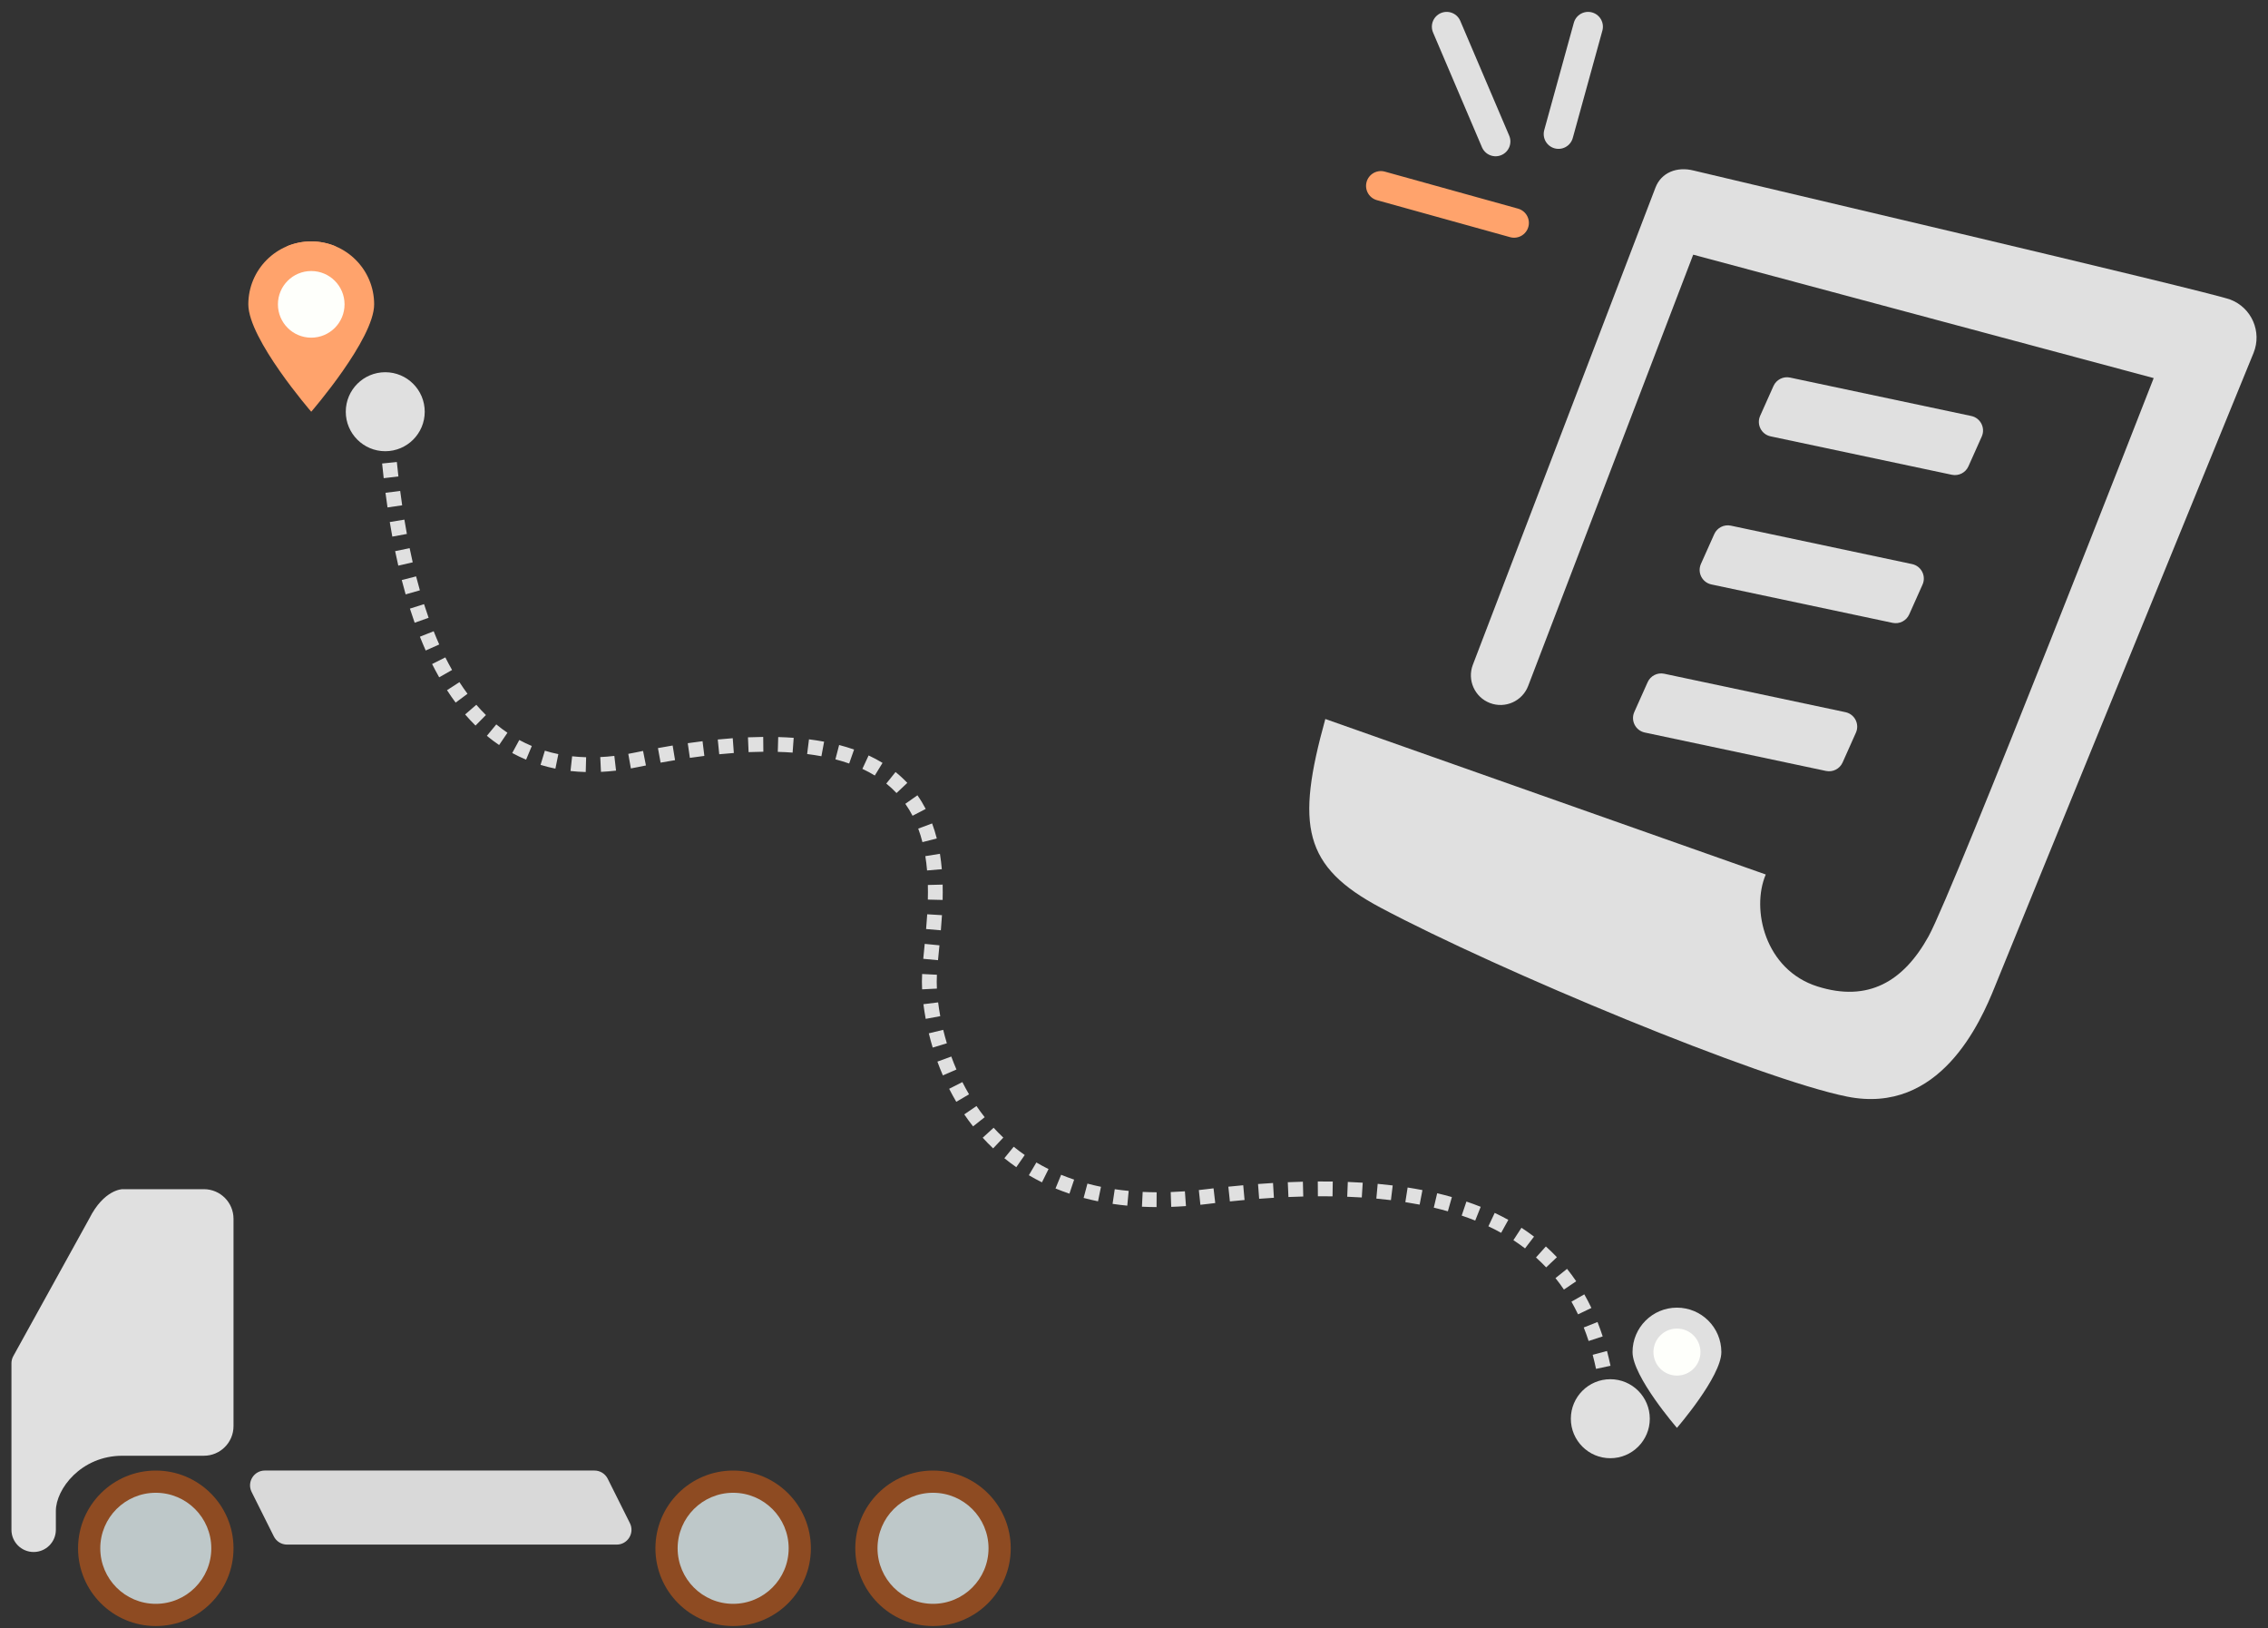 <svg width="170" height="122" viewBox="0 0 170 122" fill="none" xmlns="http://www.w3.org/2000/svg">
<rect x="0" y="0" width="170" height="122" fill="#333333" stroke="none"/>
<path d="M28.045 22.806C28.045 25.411 23.329 30.852 23.329 30.852C23.329 30.852 18.613 25.411 18.613 22.806C18.613 20.202 20.724 18.09 23.329 18.09C25.933 18.09 28.045 20.202 28.045 22.806Z" fill="#FFA36C"/>
<circle cx="23.329" cy="22.806" r="2.497" fill="#FEFFFB"/>
<path fill-rule="evenodd" clip-rule="evenodd" d="M25.192 18.472C24.676 18.581 24.03 18.645 23.329 18.645C22.628 18.645 21.982 18.581 21.467 18.472C22.038 18.226 22.668 18.09 23.329 18.09C23.991 18.09 24.62 18.226 25.192 18.472Z" fill="#FFA36C"/>
<path d="M129.026 101.316C129.026 103.155 125.697 106.995 125.697 106.995C125.697 106.995 122.368 103.155 122.368 101.316C122.368 99.478 123.858 97.987 125.697 97.987C127.535 97.987 129.026 99.478 129.026 101.316Z" fill="#E0E0E0"/>
<circle cx="125.697" cy="101.316" r="1.762" fill="#FEFFFB"/>
<path d="M25.918 30.852C25.918 32.486 27.243 33.811 28.877 33.811C30.511 33.811 31.836 32.486 31.836 30.852C31.836 29.217 30.511 27.892 28.877 27.892C27.243 27.892 25.918 29.217 25.918 30.852ZM47.742 56.929L47.854 57.472L47.742 56.929ZM90.464 89.664L90.532 90.215L90.464 89.664ZM117.744 106.31C117.744 107.944 119.069 109.269 120.703 109.269C122.337 109.269 123.662 107.944 123.662 106.31C123.662 104.675 122.337 103.35 120.703 103.35C119.069 103.35 117.744 104.675 117.744 106.31ZM28.323 30.889C28.335 31.066 28.348 31.247 28.361 31.431L29.468 31.353C29.455 31.17 29.443 30.991 29.431 30.814L28.323 30.889ZM28.443 32.532C28.472 32.89 28.503 33.257 28.536 33.633L29.642 33.533C29.608 33.162 29.578 32.798 29.55 32.444L28.443 32.532ZM28.642 34.732C28.678 35.093 28.718 35.459 28.761 35.831L29.863 35.704C29.821 35.337 29.782 34.976 29.746 34.62L28.642 34.732ZM28.895 36.928C28.942 37.29 28.993 37.656 29.047 38.024L30.145 37.863C30.092 37.501 30.042 37.141 29.996 36.785L28.895 36.928ZM29.216 39.118C29.276 39.48 29.339 39.845 29.406 40.21L30.498 40.01C30.432 39.651 30.37 39.294 30.311 38.938L29.216 39.118ZM29.618 41.299C29.692 41.661 29.771 42.023 29.854 42.385L30.935 42.137C30.854 41.783 30.778 41.43 30.705 41.076L29.618 41.299ZM30.115 43.465C30.207 43.824 30.304 44.182 30.405 44.539L31.472 44.235C31.374 43.889 31.28 43.54 31.19 43.19L30.115 43.465ZM30.726 45.606C30.839 45.961 30.957 46.314 31.081 46.664L32.127 46.293C32.007 45.955 31.893 45.614 31.784 45.27L30.726 45.606ZM31.474 47.711C31.613 48.059 31.758 48.404 31.909 48.744L32.922 48.292C32.778 47.967 32.639 47.636 32.506 47.301L31.474 47.711ZM32.389 49.759C32.559 50.097 32.735 50.428 32.92 50.753L33.885 50.204C33.71 49.897 33.542 49.583 33.381 49.261L32.389 49.759ZM33.506 51.718C33.713 52.037 33.928 52.348 34.152 52.649L35.042 51.987C34.833 51.705 34.631 51.414 34.437 51.115L33.506 51.718ZM34.864 53.537C35.113 53.826 35.373 54.104 35.643 54.37L36.422 53.58C36.174 53.335 35.934 53.079 35.703 52.811L34.864 53.537ZM36.493 55.138C36.788 55.382 37.094 55.612 37.412 55.827L38.035 54.909C37.747 54.714 37.468 54.505 37.2 54.282L36.493 55.138ZM38.395 56.426C38.73 56.608 39.076 56.774 39.434 56.924L39.862 55.9C39.539 55.765 39.227 55.615 38.924 55.451L38.395 56.426ZM40.517 57.315C40.877 57.425 41.249 57.519 41.63 57.597L41.851 56.509C41.504 56.439 41.167 56.353 40.841 56.253L40.517 57.315ZM42.763 57.774C43.134 57.815 43.514 57.841 43.904 57.851L43.934 56.742C43.574 56.732 43.225 56.708 42.885 56.671L42.763 57.774ZM45.046 57.839C45.416 57.821 45.792 57.79 46.177 57.745L46.048 56.643C45.688 56.685 45.336 56.714 44.993 56.73L45.046 57.839ZM47.288 57.581C47.475 57.548 47.664 57.512 47.854 57.472L47.629 56.386C47.449 56.423 47.27 56.457 47.094 56.489L47.288 57.581ZM47.854 57.472C48.044 57.433 48.231 57.395 48.417 57.358L48.201 56.27C48.012 56.307 47.821 56.346 47.629 56.386L47.854 57.472ZM49.516 57.148C49.883 57.081 50.245 57.019 50.599 56.961L50.419 55.865C50.058 55.925 49.691 55.989 49.317 56.057L49.516 57.148ZM51.71 56.789C52.08 56.735 52.441 56.687 52.796 56.643L52.66 55.542C52.297 55.586 51.928 55.636 51.551 55.69L51.71 56.789ZM53.911 56.519C54.284 56.481 54.649 56.45 55.005 56.424L54.924 55.317C54.558 55.344 54.184 55.376 53.801 55.414L53.911 56.519ZM56.112 56.359C56.491 56.343 56.859 56.333 57.218 56.33L57.207 55.22C56.836 55.224 56.455 55.234 56.064 55.251L56.112 56.359ZM58.3 56.34C58.684 56.35 59.054 56.369 59.411 56.395L59.492 55.288C59.117 55.261 58.731 55.242 58.332 55.23L58.3 56.34ZM60.5 56.502C60.871 56.549 61.228 56.604 61.569 56.667L61.772 55.577C61.408 55.509 61.03 55.45 60.638 55.401L60.5 56.502ZM62.619 56.9C62.981 56.994 63.325 57.099 63.65 57.213L64.018 56.166C63.662 56.041 63.289 55.928 62.898 55.826L62.619 56.9ZM64.64 57.614C64.973 57.769 65.283 57.936 65.572 58.112L66.151 57.166C65.825 56.967 65.478 56.78 65.108 56.608L64.64 57.614ZM66.432 58.716C66.712 58.941 66.967 59.178 67.2 59.426L68.008 58.665C67.74 58.38 67.447 58.108 67.127 57.851L66.432 58.716ZM67.859 60.233C68.062 60.521 68.242 60.819 68.402 61.127L69.387 60.616C69.205 60.265 68.999 59.924 68.766 59.594L67.859 60.233ZM68.827 62.09C68.95 62.42 69.055 62.759 69.142 63.104L70.218 62.83C70.121 62.45 70.005 62.073 69.867 61.703L68.827 62.09ZM69.359 64.154C69.416 64.508 69.459 64.867 69.489 65.227L70.595 65.132C70.562 64.748 70.516 64.362 70.454 63.978L69.359 64.154ZM69.548 66.314C69.557 66.681 69.556 67.047 69.547 67.41L70.656 67.436C70.665 67.057 70.667 66.673 70.657 66.287L69.548 66.314ZM69.5 68.51C69.477 68.885 69.448 69.255 69.417 69.616L70.523 69.711C70.555 69.343 70.584 68.964 70.607 68.577L69.5 68.51ZM69.313 70.728C69.275 71.116 69.237 71.492 69.204 71.848L70.309 71.95C70.342 71.599 70.379 71.228 70.418 70.837L69.313 70.728ZM69.119 72.986C69.109 73.19 69.103 73.387 69.103 73.574H70.213C70.213 73.41 70.218 73.232 70.227 73.041L69.119 72.986ZM69.103 73.574C69.103 73.746 69.108 73.933 69.118 74.135L70.226 74.079C70.217 73.895 70.213 73.726 70.213 73.574H69.103ZM69.216 75.248C69.259 75.592 69.315 75.961 69.387 76.347L70.478 76.145C70.41 75.78 70.358 75.434 70.318 75.112L69.216 75.248ZM69.62 77.432C69.704 77.778 69.801 78.135 69.911 78.499L70.973 78.177C70.869 77.833 70.778 77.496 70.698 77.169L69.62 77.432ZM70.263 79.551C70.387 79.892 70.524 80.236 70.674 80.583L71.692 80.142C71.551 79.816 71.422 79.491 71.305 79.17L70.263 79.551ZM71.145 81.587C71.311 81.913 71.488 82.239 71.679 82.563L72.635 82C72.457 81.697 72.29 81.391 72.135 81.085L71.145 81.587ZM72.277 83.505C72.484 83.808 72.704 84.108 72.937 84.404L73.808 83.716C73.591 83.442 73.386 83.162 73.193 82.879L72.277 83.505ZM73.659 85.254C73.907 85.526 74.168 85.792 74.442 86.052L75.204 85.245C74.95 85.005 74.709 84.758 74.478 84.506L73.659 85.254ZM75.283 86.789C75.568 87.021 75.866 87.245 76.177 87.461L76.81 86.55C76.522 86.35 76.247 86.142 75.983 85.928L75.283 86.789ZM77.118 88.064C77.434 88.251 77.761 88.428 78.101 88.597L78.594 87.602C78.278 87.446 77.975 87.281 77.682 87.109L77.118 88.064ZM79.117 89.056C79.454 89.195 79.801 89.325 80.16 89.445L80.513 88.393C80.177 88.281 79.853 88.159 79.539 88.03L79.117 89.056ZM81.224 89.765C81.574 89.858 81.934 89.943 82.303 90.018L82.525 88.931C82.177 88.86 81.838 88.78 81.51 88.692L81.224 89.765ZM83.394 90.21C83.753 90.263 84.12 90.308 84.496 90.344L84.601 89.239C84.244 89.205 83.896 89.162 83.557 89.112L83.394 90.21ZM85.596 90.423C85.954 90.44 86.319 90.45 86.691 90.452L86.697 89.342C86.34 89.34 85.991 89.331 85.65 89.314L85.596 90.423ZM87.79 90.435C88.152 90.423 88.52 90.403 88.895 90.376L88.815 89.269C88.454 89.295 88.099 89.314 87.751 89.326L87.79 90.435ZM89.977 90.279C90.161 90.259 90.346 90.238 90.532 90.215L90.397 89.114C90.216 89.136 90.037 89.156 89.86 89.175L89.977 90.279ZM90.532 90.215C90.719 90.192 90.905 90.17 91.09 90.148L90.962 89.046C90.774 89.068 90.586 89.09 90.397 89.114L90.532 90.215ZM92.187 90.027C92.558 89.988 92.925 89.953 93.287 89.92L93.187 88.815C92.82 88.848 92.448 88.884 92.072 88.923L92.187 90.027ZM94.381 89.829C94.755 89.8 95.123 89.775 95.487 89.754L95.42 88.646C95.051 88.668 94.677 88.694 94.297 88.722L94.381 89.829ZM96.576 89.697C96.952 89.68 97.322 89.668 97.687 89.659L97.659 88.549C97.287 88.559 96.91 88.572 96.527 88.588L96.576 89.697ZM98.783 89.641C99.155 89.639 99.521 89.641 99.881 89.646L99.898 88.537C99.53 88.531 99.156 88.529 98.776 88.532L98.783 89.641ZM100.983 89.676C101.353 89.69 101.717 89.708 102.074 89.731L102.144 88.624C101.778 88.6 101.405 88.581 101.026 88.567L100.983 89.676ZM103.165 89.815C103.537 89.849 103.901 89.888 104.258 89.931L104.392 88.83C104.024 88.785 103.649 88.745 103.266 88.71L103.165 89.815ZM105.339 90.081C105.705 90.138 106.062 90.2 106.41 90.267L106.62 89.178C106.258 89.108 105.888 89.043 105.51 88.984L105.339 90.081ZM107.471 90.494C107.832 90.579 108.184 90.671 108.526 90.767L108.828 89.7C108.47 89.598 108.102 89.503 107.725 89.414L107.471 90.494ZM109.562 91.088C109.911 91.206 110.249 91.331 110.576 91.462L110.988 90.431C110.642 90.293 110.285 90.161 109.917 90.037L109.562 91.088ZM111.564 91.891C111.895 92.047 112.213 92.21 112.52 92.38L113.058 91.409C112.729 91.228 112.389 91.053 112.037 90.887L111.564 91.891ZM113.438 92.931C113.741 93.129 114.032 93.334 114.31 93.547L114.984 92.665C114.683 92.435 114.37 92.214 114.043 92.001L113.438 92.931ZM115.131 94.227C115.398 94.467 115.652 94.714 115.894 94.97L116.7 94.207C116.437 93.93 116.162 93.661 115.872 93.401L115.131 94.227ZM116.593 95.774C116.816 96.052 117.027 96.338 117.225 96.632L118.145 96.01C117.929 95.692 117.701 95.382 117.459 95.08L116.593 95.774ZM117.789 97.539C117.964 97.847 118.129 98.164 118.283 98.488L119.285 98.01C119.12 97.663 118.943 97.323 118.753 96.99L117.789 97.539ZM118.711 99.472C118.842 99.803 118.964 100.141 119.076 100.486L120.131 100.142C120.012 99.777 119.883 99.417 119.743 99.064L118.711 99.472ZM119.381 101.521C119.473 101.866 119.556 102.217 119.632 102.574L120.717 102.343C120.638 101.97 120.55 101.6 120.454 101.236L119.381 101.521ZM119.833 103.641C119.892 103.995 119.944 104.355 119.989 104.718L121.09 104.58C121.043 104.203 120.989 103.829 120.928 103.459L119.833 103.641ZM120.105 105.803C120.121 105.985 120.136 106.167 120.15 106.35L121.256 106.269C121.243 106.08 121.227 105.892 121.21 105.704L120.105 105.803Z" fill="#E0E0E0"/>
<path d="M4.187 114.632V113.221C4.187 111.581 6.073 109.084 9.18 109.084H15.284C16.509 109.084 17.503 108.09 17.503 106.864V91.329C17.503 90.103 16.509 89.11 15.284 89.11H9.18C9.18 89.11 7.793 89.11 6.683 91.329L0.996 101.62C0.905 101.785 0.858 101.969 0.858 102.157V114.632C0.858 115.551 1.603 116.297 2.522 116.297C3.441 116.297 4.187 115.551 4.187 114.632Z" fill="#E0E0E0"/>
<path d="M18.861 111.799C18.492 111.062 19.028 110.193 19.853 110.193H44.559C44.979 110.193 45.364 110.431 45.552 110.807L47.216 114.136C47.585 114.874 47.048 115.742 46.224 115.742H21.518C21.097 115.742 20.713 115.504 20.525 115.128L18.861 111.799Z" fill="#D9D9D9"/>
<circle cx="11.677" cy="116.02" r="5.826" fill="#8E4B22"/>
<circle cx="11.677" cy="116.02" r="4.161" fill="#BEC8C9"/>
<circle cx="54.954" cy="116.02" r="5.826" fill="#8E4B22"/>
<circle cx="54.954" cy="116.02" r="4.161" fill="#BEC8C9"/>
<circle cx="69.935" cy="116.02" r="5.826" fill="#8E4B22"/>
<circle cx="69.935" cy="116.02" r="4.161" fill="#BEC8C9"/>
<path d="M103.503 13.929L113.49 16.703" stroke="#FFA36C" stroke-width="2.219" stroke-linecap="round"/>
<path d="M108.436 2L112.103 10.6" stroke="#E0E0E0" stroke-width="2.219" stroke-linecap="round"/>
<path d="M119.038 2L116.819 10.045" stroke="#E0E0E0" stroke-width="2.219" stroke-linecap="round"/>
<path d="M126.952 12.78C125.71 12.464 124.524 12.915 124.086 14.06L110.399 49.813C109.961 50.958 110.534 52.241 111.679 52.68C112.823 53.118 114.107 52.545 114.545 51.4L126.916 19.083L161.432 28.332C161.432 28.332 146.452 66.725 144.565 70.147C142.678 73.569 140.016 75.109 136.238 73.921C132.283 72.676 131.245 68.118 132.354 65.529L99.341 53.877C97.122 61.867 97.677 64.931 103.503 68.026C112.38 72.742 131.929 80.868 138.458 82.174C145.393 83.561 148.445 76.626 149.531 73.921C150.617 71.216 168.28 28.025 168.919 26.442C169.558 24.86 168.775 23.06 167.18 22.45C165.586 21.84 128.193 13.097 126.952 12.78Z" fill="#E0E0E0"/>
<path d="M131.934 31.159L132.932 28.926C133.146 28.448 133.664 28.184 134.175 28.293L147.761 31.172C148.452 31.319 148.832 32.066 148.544 32.711L147.545 34.944C147.332 35.421 146.814 35.685 146.302 35.576L132.717 32.697C132.025 32.551 131.645 31.804 131.934 31.159Z" fill="#E0E0E0"/>
<path d="M127.495 42.255L128.494 40.022C128.707 39.545 129.225 39.281 129.737 39.389L143.322 42.269C144.014 42.415 144.394 43.162 144.105 43.807L143.107 46.04C142.893 46.518 142.375 46.781 141.863 46.673L128.278 43.794C127.587 43.647 127.207 42.9 127.495 42.255Z" fill="#E0E0E0"/>
<path d="M122.501 53.352L123.5 51.119C123.713 50.641 124.231 50.378 124.743 50.486L138.328 53.366C139.02 53.512 139.4 54.259 139.111 54.904L138.113 57.137C137.899 57.615 137.381 57.878 136.87 57.77L123.284 54.89C122.593 54.744 122.213 53.997 122.501 53.352Z" fill="#E0E0E0"/>
</svg>
